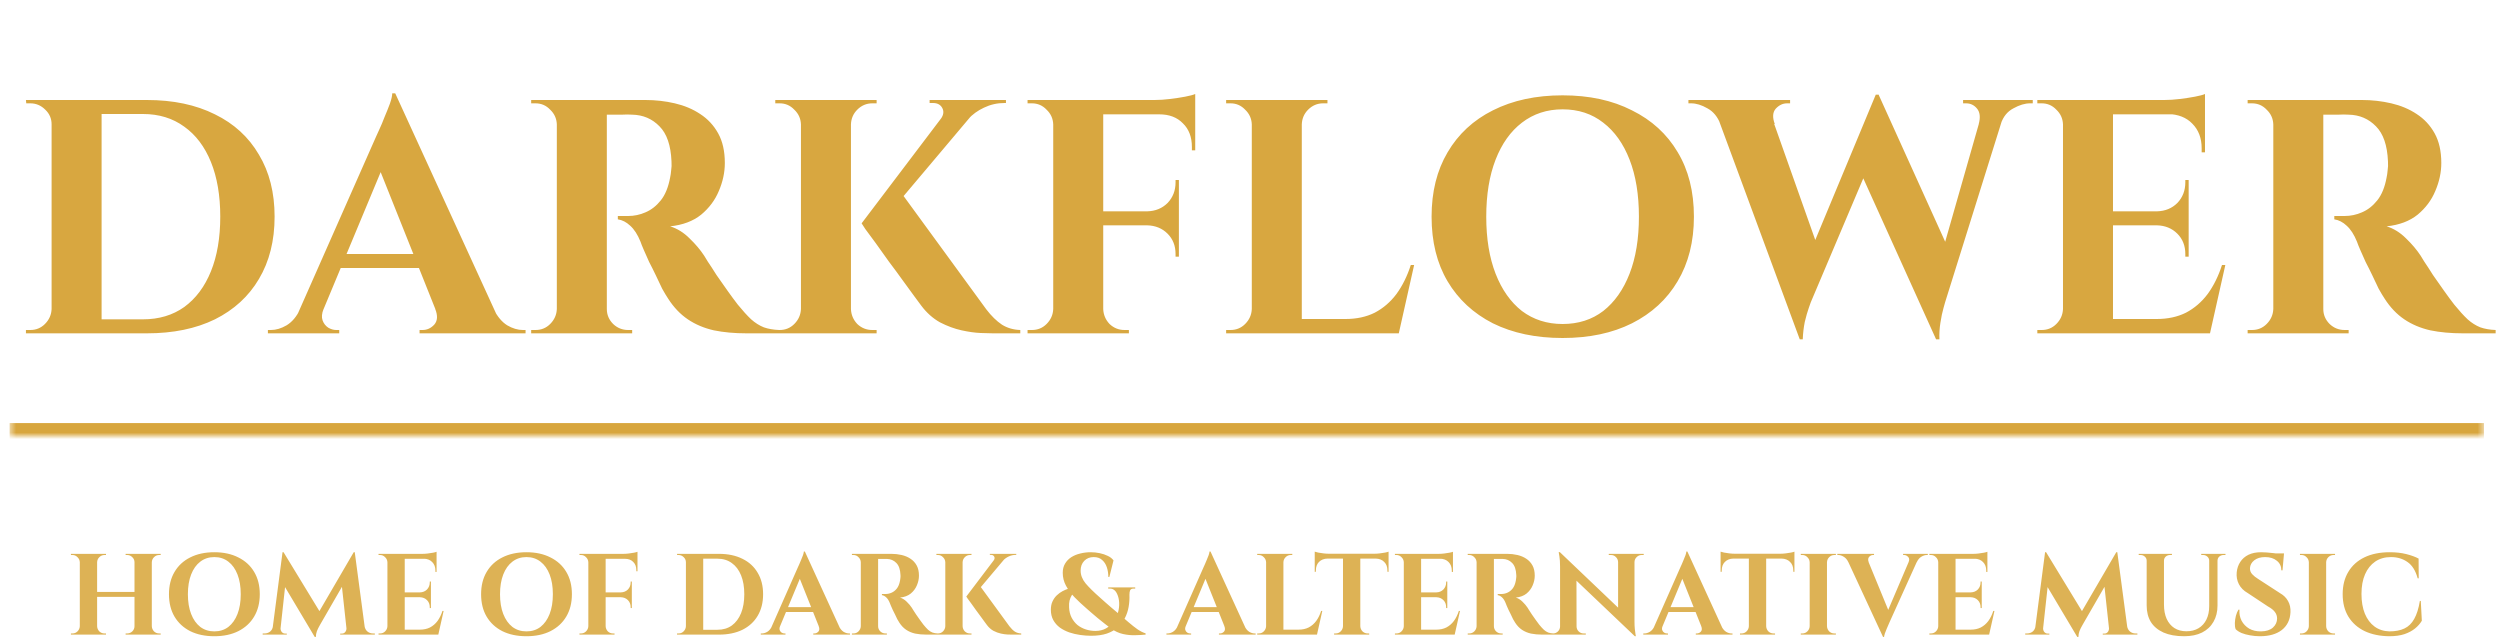 <?xml version="1.0" encoding="UTF-8"?> <svg xmlns="http://www.w3.org/2000/svg" width="390" height="100" viewBox="0 0 390 100" fill="none"><mask id="path-1-inside-1_313_379" fill="white"><path d="M1.5 0H387.5V68H1.5V0Z"></path></mask><path d="M387.5 68V66H1.5V68V70H387.5V68Z" fill="#D8A63E" mask="url(#path-1-inside-1_313_379)"></path><path d="M22.921 15.6C27.012 15.6 30.548 16.345 33.529 17.836C36.511 19.292 38.799 21.389 40.393 24.128C42.023 26.832 42.837 30.056 42.837 33.8C42.837 37.544 42.023 40.785 40.393 43.524C38.799 46.228 36.511 48.325 33.529 49.816C30.548 51.272 27.012 52 22.921 52H10.545L10.493 49.816C11.499 49.816 12.539 49.816 13.613 49.816C14.723 49.816 15.797 49.816 16.837 49.816C17.877 49.816 18.796 49.816 19.593 49.816C20.425 49.816 21.084 49.816 21.569 49.816C22.055 49.816 22.297 49.816 22.297 49.816C24.793 49.816 26.943 49.175 28.745 47.892C30.548 46.575 31.935 44.72 32.905 42.328C33.876 39.936 34.361 37.093 34.361 33.8C34.361 30.507 33.876 27.664 32.905 25.272C31.935 22.88 30.548 21.043 28.745 19.76C26.943 18.443 24.793 17.784 22.297 17.784C22.297 17.784 22.037 17.784 21.517 17.784C21.032 17.784 20.356 17.784 19.489 17.784C18.623 17.784 17.652 17.784 16.577 17.784C15.503 17.784 14.393 17.784 13.249 17.784C12.105 17.784 11.013 17.784 9.973 17.784V15.6H22.921ZM15.849 15.6V52H8.049V15.6H15.849ZM8.205 48.204V52H4.045V51.48C4.045 51.48 4.149 51.48 4.357 51.48C4.6 51.48 4.721 51.48 4.721 51.48C5.623 51.48 6.385 51.168 7.009 50.544C7.668 49.885 8.015 49.105 8.049 48.204H8.205ZM8.205 19.396H8.049C8.049 18.495 7.72 17.732 7.061 17.108C6.403 16.449 5.623 16.12 4.721 16.12C4.721 16.12 4.617 16.12 4.409 16.12C4.201 16.12 4.097 16.12 4.097 16.12L4.045 15.6H8.205V19.396ZM61.656 14.56L78.66 51.688H69.3L58.484 24.596L61.656 14.56ZM50.476 48.204C50.199 48.897 50.147 49.487 50.32 49.972C50.493 50.457 50.788 50.839 51.204 51.116C51.62 51.359 52.036 51.48 52.452 51.48H52.92V52H41.792V51.48C41.792 51.48 41.879 51.48 42.052 51.48C42.191 51.48 42.26 51.48 42.26 51.48C43.057 51.48 43.872 51.237 44.704 50.752C45.571 50.232 46.281 49.383 46.836 48.204H50.476ZM61.656 14.56L61.864 20.904L48.968 51.844H45.172L58.64 21.372C58.744 21.164 58.917 20.783 59.16 20.228C59.437 19.639 59.715 18.98 59.992 18.252C60.304 17.524 60.581 16.831 60.824 16.172C61.067 15.479 61.188 14.941 61.188 14.56H61.656ZM67.116 39.624V41.808H51.828V39.624H67.116ZM67.896 48.204H76.996C77.585 49.383 78.296 50.232 79.128 50.752C79.96 51.237 80.775 51.48 81.572 51.48C81.572 51.48 81.641 51.48 81.78 51.48C81.919 51.48 81.988 51.48 81.988 51.48V52H65.452V51.48H65.92C66.613 51.48 67.22 51.203 67.74 50.648C68.26 50.059 68.312 49.244 67.896 48.204ZM93.99 15.6H100.697C102.257 15.6 103.783 15.773 105.273 16.12C106.764 16.467 108.081 17.021 109.225 17.784C110.404 18.547 111.34 19.552 112.033 20.8C112.727 22.048 113.073 23.591 113.073 25.428C113.073 26.884 112.761 28.34 112.137 29.796C111.548 31.217 110.629 32.448 109.381 33.488C108.133 34.493 106.521 35.1 104.545 35.308C105.655 35.655 106.66 36.279 107.561 37.18C108.497 38.081 109.26 38.983 109.849 39.884C109.884 39.953 110.075 40.265 110.421 40.82C110.803 41.375 111.253 42.068 111.773 42.9C112.328 43.697 112.9 44.512 113.489 45.344C114.079 46.176 114.616 46.904 115.101 47.528C115.864 48.464 116.557 49.227 117.181 49.816C117.805 50.371 118.464 50.787 119.157 51.064C119.851 51.307 120.648 51.445 121.549 51.48V52H116.453C114.581 52 112.883 51.844 111.357 51.532C109.832 51.185 108.48 50.613 107.301 49.816C106.123 49.019 105.1 47.944 104.233 46.592C103.956 46.176 103.644 45.656 103.297 45.032C102.985 44.373 102.656 43.68 102.309 42.952C101.963 42.224 101.616 41.531 101.269 40.872C100.957 40.179 100.68 39.555 100.437 39C100.195 38.445 100.021 38.012 99.918 37.7C99.467 36.591 98.93 35.759 98.305 35.204C97.716 34.649 97.075 34.32 96.382 34.216V33.696C96.486 33.696 96.694 33.696 97.005 33.696C97.317 33.696 97.647 33.696 97.993 33.696C98.93 33.696 99.831 33.505 100.697 33.124C101.599 32.743 102.396 32.119 103.089 31.252C103.783 30.385 104.268 29.189 104.545 27.664C104.615 27.352 104.667 26.988 104.701 26.572C104.771 26.156 104.788 25.688 104.753 25.168C104.649 22.672 104.025 20.852 102.881 19.708C101.737 18.529 100.316 17.923 98.618 17.888C98.132 17.853 97.595 17.853 97.005 17.888C96.451 17.888 95.931 17.888 95.445 17.888C94.995 17.888 94.683 17.888 94.51 17.888C94.51 17.853 94.457 17.663 94.353 17.316C94.284 16.935 94.198 16.553 94.094 16.172C94.024 15.791 93.99 15.6 93.99 15.6ZM94.665 15.6V52H86.865V15.6H94.665ZM87.022 48.204V52H82.862V51.48C82.896 51.48 83 51.48 83.174 51.48C83.382 51.48 83.503 51.48 83.537 51.48C84.439 51.48 85.201 51.168 85.826 50.544C86.484 49.885 86.831 49.105 86.865 48.204H87.022ZM87.022 19.396H86.865C86.831 18.495 86.484 17.732 85.826 17.108C85.201 16.449 84.439 16.12 83.537 16.12C83.503 16.12 83.382 16.12 83.174 16.12C83 16.12 82.896 16.12 82.862 16.12V15.6H87.022V19.396ZM94.51 48.204H94.665C94.665 49.105 94.995 49.885 95.653 50.544C96.312 51.168 97.092 51.48 97.993 51.48C98.063 51.48 98.184 51.48 98.358 51.48C98.531 51.48 98.618 51.48 98.618 51.48V52H94.51V48.204ZM140.236 29.588L153.86 48.256C154.657 49.296 155.472 50.093 156.304 50.648C157.136 51.168 158.089 51.445 159.164 51.48V52H154.9C154.518 52 153.877 51.983 152.976 51.948C152.109 51.913 151.121 51.775 150.012 51.532C148.902 51.289 147.776 50.873 146.632 50.284C145.522 49.66 144.552 48.793 143.72 47.684C143.546 47.441 143.2 46.973 142.68 46.28C142.16 45.587 141.553 44.755 140.86 43.784C140.166 42.813 139.438 41.825 138.676 40.82C137.948 39.78 137.254 38.809 136.596 37.908C135.937 37.007 135.4 36.279 134.984 35.724C134.602 35.135 134.412 34.84 134.412 34.84L140.236 29.588ZM153.288 15.964L137.636 34.528L134.412 34.84L148.712 15.964H153.288ZM156.928 15.6V16.068H156.72C155.576 16.068 154.501 16.311 153.496 16.796C152.525 17.247 151.693 17.853 151 18.616L146.788 18.512C147.204 17.923 147.273 17.368 146.996 16.848C146.718 16.328 146.233 16.068 145.54 16.068H145.02V15.6H156.72H156.928ZM132.748 15.6V52H124.948V15.6H132.748ZM125.104 48.204V52H120.944V51.48C120.978 51.48 121.082 51.48 121.256 51.48C121.464 51.48 121.585 51.48 121.62 51.48C122.521 51.48 123.284 51.168 123.908 50.544C124.566 49.885 124.913 49.105 124.948 48.204H125.104ZM125.104 19.396H124.948C124.913 18.495 124.566 17.732 123.908 17.108C123.284 16.449 122.521 16.12 121.62 16.12C121.585 16.12 121.464 16.12 121.256 16.12C121.082 16.12 120.978 16.12 120.944 16.12V15.6H125.104V19.396ZM132.592 48.204H132.748C132.782 49.105 133.112 49.885 133.736 50.544C134.394 51.168 135.174 51.48 136.076 51.48C136.11 51.48 136.214 51.48 136.388 51.48C136.596 51.48 136.717 51.48 136.752 51.48V52H132.592V48.204ZM132.592 19.396V15.6H136.752V16.12C136.717 16.12 136.596 16.12 136.388 16.12C136.214 16.12 136.11 16.12 136.076 16.12C135.174 16.12 134.394 16.449 133.736 17.108C133.112 17.732 132.782 18.495 132.748 19.396H132.592ZM172.103 15.6V52H164.303V15.6H172.103ZM183.907 32.968V35.152H171.947V32.968H183.907ZM186.455 15.6V17.836H171.947V15.6H186.455ZM183.907 35.048V40.04H183.387V39.624C183.387 38.341 182.971 37.284 182.139 36.452C181.307 35.62 180.25 35.187 178.967 35.152V35.048H183.907ZM183.907 28.08V33.072H178.967V32.968C180.25 32.933 181.307 32.5 182.139 31.668C182.971 30.801 183.387 29.727 183.387 28.444V28.08H183.907ZM186.455 17.68V23.452H185.935V22.932C185.935 21.372 185.467 20.141 184.531 19.24C183.63 18.304 182.399 17.836 180.839 17.836V17.68H186.455ZM186.455 14.664V16.172L180.111 15.6C180.874 15.6 181.671 15.548 182.503 15.444C183.37 15.34 184.167 15.219 184.895 15.08C185.623 14.941 186.143 14.803 186.455 14.664ZM164.459 48.204V52H160.299V51.48C160.299 51.48 160.403 51.48 160.611 51.48C160.854 51.48 160.975 51.48 160.975 51.48C161.877 51.48 162.639 51.168 163.263 50.544C163.922 49.885 164.269 49.105 164.303 48.204H164.459ZM164.459 19.396H164.303C164.269 18.495 163.922 17.732 163.263 17.108C162.639 16.449 161.877 16.12 160.975 16.12C160.975 16.12 160.854 16.12 160.611 16.12C160.403 16.12 160.299 16.12 160.299 16.12V15.6H164.459V19.396ZM171.947 48.204H172.103C172.138 49.105 172.467 49.885 173.091 50.544C173.75 51.168 174.53 51.48 175.431 51.48C175.431 51.48 175.535 51.48 175.743 51.48C175.951 51.48 176.073 51.48 176.107 51.48V52H171.947V48.204ZM203.08 15.6V52H195.28V15.6H203.08ZM216.808 49.764L218.056 52H202.924V49.764H216.808ZM220.604 41.34L218.212 52H208.02L209.892 49.764C211.625 49.764 213.15 49.435 214.468 48.776C215.785 48.083 216.912 47.112 217.848 45.864C218.784 44.581 219.529 43.073 220.084 41.34H220.604ZM195.436 48.204V52H191.276V51.48C191.276 51.48 191.38 51.48 191.588 51.48C191.83 51.48 191.952 51.48 191.952 51.48C192.853 51.48 193.616 51.168 194.24 50.544C194.898 49.885 195.245 49.105 195.28 48.204H195.436ZM195.436 19.396H195.28C195.245 18.495 194.898 17.732 194.24 17.108C193.616 16.449 192.853 16.12 191.952 16.12C191.952 16.12 191.83 16.12 191.588 16.12C191.38 16.12 191.276 16.12 191.276 16.12V15.6H195.436V19.396ZM202.924 19.396V15.6H207.084V16.12C207.049 16.12 206.928 16.12 206.72 16.12C206.512 16.12 206.408 16.12 206.408 16.12C205.506 16.12 204.726 16.449 204.068 17.108C203.444 17.732 203.114 18.495 203.08 19.396H202.924ZM243.763 14.872C247.923 14.872 251.529 15.652 254.579 17.212C257.665 18.737 260.039 20.904 261.703 23.712C263.402 26.52 264.251 29.883 264.251 33.8C264.251 37.683 263.402 41.045 261.703 43.888C260.039 46.696 257.665 48.88 254.579 50.44C251.529 51.965 247.923 52.728 243.763 52.728C239.603 52.728 235.981 51.965 232.895 50.44C229.845 48.88 227.487 46.696 225.823 43.888C224.159 41.08 223.327 37.717 223.327 33.8C223.327 29.917 224.159 26.572 225.823 23.764C227.487 20.921 229.845 18.737 232.895 17.212C235.981 15.652 239.603 14.872 243.763 14.872ZM243.763 50.544C246.225 50.544 248.339 49.868 250.107 48.516C251.875 47.129 253.245 45.188 254.215 42.692C255.186 40.196 255.671 37.232 255.671 33.8C255.671 30.368 255.186 27.404 254.215 24.908C253.245 22.412 251.875 20.488 250.107 19.136C248.339 17.749 246.225 17.056 243.763 17.056C241.337 17.056 239.222 17.749 237.419 19.136C235.651 20.488 234.282 22.412 233.311 24.908C232.341 27.404 231.855 30.368 231.855 33.8C231.855 37.232 232.341 40.196 233.311 42.692C234.282 45.188 235.651 47.129 237.419 48.516C239.222 49.868 241.337 50.544 243.763 50.544ZM267.086 15.912H275.562L283.882 39.416L280.762 52.936L267.086 15.912ZM293.086 14.768L294.022 19.916L282.478 47.164C282.478 47.164 282.374 47.459 282.166 48.048C281.958 48.637 281.75 49.365 281.542 50.232C281.369 51.099 281.265 52 281.23 52.936H280.762L279.306 46.748L292.618 14.768H293.086ZM293.086 14.82L304.526 40.092L302.03 52.936L289.498 25.22L293.086 14.82ZM313.21 15.912L303.434 47.164C303.434 47.164 303.347 47.476 303.174 48.1C303.001 48.689 302.845 49.435 302.706 50.336C302.567 51.203 302.515 52.069 302.55 52.936H302.03L300.574 47.788L309.674 15.912H313.21ZM308.686 19.344C308.963 18.304 308.877 17.507 308.426 16.952C307.975 16.397 307.403 16.12 306.71 16.12H306.242V15.6H317.11V16.12C317.11 16.12 317.041 16.12 316.902 16.12C316.763 16.12 316.694 16.12 316.694 16.12C315.897 16.12 315.03 16.38 314.094 16.9C313.158 17.385 312.499 18.2 312.118 19.344H308.686ZM276.862 19.344H268.386C267.935 18.2 267.259 17.385 266.358 16.9C265.457 16.38 264.607 16.12 263.81 16.12C263.81 16.12 263.741 16.12 263.602 16.12C263.463 16.12 263.394 16.12 263.394 16.12V15.6H279.254V16.12H278.786C278.127 16.12 277.538 16.397 277.018 16.952C276.533 17.507 276.481 18.304 276.862 19.344ZM329.627 15.6V52H321.827V15.6H329.627ZM343.355 49.764L344.603 52H329.471V49.764H343.355ZM341.431 32.968V35.152H329.471V32.968H341.431ZM343.979 15.6V17.836H329.471V15.6H343.979ZM347.151 41.34L344.759 52H334.567L336.439 49.764C338.172 49.764 339.697 49.435 341.015 48.776C342.332 48.083 343.459 47.112 344.395 45.864C345.331 44.581 346.076 43.073 346.631 41.34H347.151ZM341.431 35.048V40.04H340.911V39.624C340.911 38.341 340.495 37.284 339.663 36.452C338.831 35.62 337.773 35.187 336.491 35.152V35.048H341.431ZM341.431 28.08V33.072H336.491V32.968C337.773 32.933 338.831 32.5 339.663 31.668C340.495 30.801 340.911 29.727 340.911 28.444V28.08H341.431ZM343.979 17.68V23.764H343.459V23.14C343.459 21.545 342.973 20.263 342.003 19.292C341.067 18.321 339.784 17.819 338.155 17.784V17.68H343.979ZM343.979 14.664V16.172L337.635 15.6C338.397 15.6 339.195 15.548 340.027 15.444C340.893 15.34 341.691 15.219 342.419 15.08C343.147 14.941 343.667 14.803 343.979 14.664ZM321.983 48.204V52H317.823V51.48C317.823 51.48 317.927 51.48 318.135 51.48C318.377 51.48 318.499 51.48 318.499 51.48C319.4 51.48 320.163 51.168 320.787 50.544C321.445 49.885 321.792 49.105 321.827 48.204H321.983ZM321.983 19.396H321.827C321.792 18.495 321.445 17.732 320.787 17.108C320.163 16.449 319.4 16.12 318.499 16.12C318.499 16.12 318.377 16.12 318.135 16.12C317.927 16.12 317.823 16.12 317.823 16.12V15.6H321.983V19.396ZM361.759 15.6H368.467C370.027 15.6 371.552 15.773 373.043 16.12C374.534 16.467 375.851 17.021 376.995 17.784C378.174 18.547 379.11 19.552 379.803 20.8C380.496 22.048 380.843 23.591 380.843 25.428C380.843 26.884 380.531 28.34 379.907 29.796C379.318 31.217 378.399 32.448 377.151 33.488C375.903 34.493 374.291 35.1 372.315 35.308C373.424 35.655 374.43 36.279 375.331 37.18C376.267 38.081 377.03 38.983 377.619 39.884C377.654 39.953 377.844 40.265 378.191 40.82C378.572 41.375 379.023 42.068 379.543 42.9C380.098 43.697 380.67 44.512 381.259 45.344C381.848 46.176 382.386 46.904 382.871 47.528C383.634 48.464 384.327 49.227 384.951 49.816C385.575 50.371 386.234 50.787 386.927 51.064C387.62 51.307 388.418 51.445 389.319 51.48V52H384.223C382.351 52 380.652 51.844 379.127 51.532C377.602 51.185 376.25 50.613 375.071 49.816C373.892 49.019 372.87 47.944 372.003 46.592C371.726 46.176 371.414 45.656 371.067 45.032C370.755 44.373 370.426 43.68 370.079 42.952C369.732 42.224 369.386 41.531 369.039 40.872C368.727 40.179 368.45 39.555 368.207 39C367.964 38.445 367.791 38.012 367.687 37.7C367.236 36.591 366.699 35.759 366.075 35.204C365.486 34.649 364.844 34.32 364.151 34.216V33.696C364.255 33.696 364.463 33.696 364.775 33.696C365.087 33.696 365.416 33.696 365.763 33.696C366.699 33.696 367.6 33.505 368.467 33.124C369.368 32.743 370.166 32.119 370.859 31.252C371.552 30.385 372.038 29.189 372.315 27.664C372.384 27.352 372.436 26.988 372.471 26.572C372.54 26.156 372.558 25.688 372.523 25.168C372.419 22.672 371.795 20.852 370.651 19.708C369.507 18.529 368.086 17.923 366.387 17.888C365.902 17.853 365.364 17.853 364.775 17.888C364.22 17.888 363.7 17.888 363.215 17.888C362.764 17.888 362.452 17.888 362.279 17.888C362.279 17.853 362.227 17.663 362.123 17.316C362.054 16.935 361.967 16.553 361.863 16.172C361.794 15.791 361.759 15.6 361.759 15.6ZM362.435 15.6V52H354.635V15.6H362.435ZM354.791 48.204V52H350.631V51.48C350.666 51.48 350.77 51.48 350.943 51.48C351.151 51.48 351.272 51.48 351.307 51.48C352.208 51.48 352.971 51.168 353.595 50.544C354.254 49.885 354.6 49.105 354.635 48.204H354.791ZM354.791 19.396H354.635C354.6 18.495 354.254 17.732 353.595 17.108C352.971 16.449 352.208 16.12 351.307 16.12C351.272 16.12 351.151 16.12 350.943 16.12C350.77 16.12 350.666 16.12 350.631 16.12V15.6H354.791V19.396ZM362.279 48.204H362.435C362.435 49.105 362.764 49.885 363.423 50.544C364.082 51.168 364.862 51.48 365.763 51.48C365.832 51.48 365.954 51.48 366.127 51.48C366.3 51.48 366.387 51.48 366.387 51.48V52H362.279V48.204Z" fill="#D8A740"></path><path d="M23.682 86.4V99H20.982V86.4H23.682ZM15.15 86.4V99H12.45V86.4H15.15ZM21.144 92.34V93.114H14.97V92.34H21.144ZM12.504 97.686V99H11.064V98.82C11.064 98.82 11.1 98.82 11.172 98.82C11.256 98.82 11.298 98.82 11.298 98.82C11.61 98.82 11.874 98.712 12.09 98.496C12.318 98.268 12.438 97.998 12.45 97.686H12.504ZM12.504 87.714H12.45C12.438 87.402 12.318 87.138 12.09 86.922C11.874 86.694 11.61 86.58 11.298 86.58C11.298 86.58 11.256 86.58 11.172 86.58C11.1 86.58 11.064 86.58 11.064 86.58V86.4H12.504V87.714ZM15.096 97.686H15.15C15.162 97.998 15.276 98.268 15.492 98.496C15.72 98.712 15.99 98.82 16.302 98.82C16.302 98.82 16.338 98.82 16.41 98.82C16.482 98.82 16.524 98.82 16.536 98.82V99H15.096V97.686ZM15.096 87.714V86.4H16.536V86.58C16.524 86.58 16.482 86.58 16.41 86.58C16.338 86.58 16.302 86.58 16.302 86.58C15.99 86.58 15.72 86.694 15.492 86.922C15.276 87.138 15.162 87.402 15.15 87.714H15.096ZM21.036 97.686V99H19.596V98.82C19.608 98.82 19.65 98.82 19.722 98.82C19.794 98.82 19.83 98.82 19.83 98.82C20.142 98.82 20.412 98.712 20.64 98.496C20.868 98.268 20.982 97.998 20.982 97.686H21.036ZM21.036 87.714H20.982C20.982 87.402 20.868 87.138 20.64 86.922C20.412 86.694 20.142 86.58 19.83 86.58C19.83 86.58 19.794 86.58 19.722 86.58C19.65 86.58 19.608 86.58 19.596 86.58V86.4H21.036V87.714ZM23.628 97.686H23.682C23.694 97.998 23.808 98.268 24.024 98.496C24.252 98.712 24.522 98.82 24.834 98.82C24.834 98.82 24.87 98.82 24.942 98.82C25.026 98.82 25.068 98.82 25.068 98.82V99H23.628V97.686ZM23.628 87.714V86.4H25.068V86.58C25.068 86.58 25.026 86.58 24.942 86.58C24.87 86.58 24.834 86.58 24.834 86.58C24.522 86.58 24.252 86.694 24.024 86.922C23.808 87.138 23.694 87.402 23.682 87.714H23.628ZM33.434 86.148C34.873 86.148 36.121 86.418 37.178 86.958C38.245 87.486 39.068 88.236 39.644 89.208C40.231 90.18 40.526 91.344 40.526 92.7C40.526 94.044 40.231 95.208 39.644 96.192C39.068 97.164 38.245 97.92 37.178 98.46C36.121 98.988 34.873 99.252 33.434 99.252C31.994 99.252 30.739 98.988 29.672 98.46C28.616 97.92 27.799 97.164 27.224 96.192C26.648 95.22 26.36 94.056 26.36 92.7C26.36 91.356 26.648 90.198 27.224 89.226C27.799 88.242 28.616 87.486 29.672 86.958C30.739 86.418 31.994 86.148 33.434 86.148ZM33.434 98.496C34.285 98.496 35.017 98.262 35.63 97.794C36.242 97.314 36.715 96.642 37.051 95.778C37.388 94.914 37.556 93.888 37.556 92.7C37.556 91.512 37.388 90.486 37.051 89.622C36.715 88.758 36.242 88.092 35.63 87.624C35.017 87.144 34.285 86.904 33.434 86.904C32.593 86.904 31.861 87.144 31.238 87.624C30.625 88.092 30.151 88.758 29.816 89.622C29.48 90.486 29.311 91.512 29.311 92.7C29.311 93.888 29.48 94.914 29.816 95.778C30.151 96.642 30.625 97.314 31.238 97.794C31.861 98.262 32.593 98.496 33.434 98.496ZM55.18 86.148L55.324 88.11L49.978 97.38C49.978 97.38 49.918 97.488 49.798 97.704C49.678 97.908 49.558 98.16 49.438 98.46C49.33 98.76 49.276 99.06 49.276 99.36H49.096L48.394 97.794L55.18 86.148ZM42.976 97.686V99H40.978V98.82C40.99 98.82 41.044 98.82 41.14 98.82C41.224 98.82 41.266 98.82 41.266 98.82C41.59 98.82 41.878 98.724 42.13 98.532C42.382 98.328 42.532 98.046 42.58 97.686H42.976ZM43.768 97.974C43.768 97.986 43.768 97.998 43.768 98.01C43.768 98.022 43.768 98.04 43.768 98.064C43.768 98.256 43.834 98.436 43.966 98.604C44.11 98.76 44.278 98.838 44.47 98.838H44.74V99H43.642V97.974H43.768ZM44.074 86.148H44.236L44.866 87.948L43.66 99H42.4L44.074 86.148ZM44.236 86.148L50.122 95.814L49.096 99.36L43.768 90.414L44.236 86.148ZM55.342 86.148L57.052 99H54.154L53.254 90.72L55.18 86.148H55.342ZM56.494 97.686H56.872C56.932 98.046 57.088 98.328 57.34 98.532C57.592 98.724 57.874 98.82 58.186 98.82C58.186 98.82 58.234 98.82 58.33 98.82C58.426 98.82 58.474 98.82 58.474 98.82V99H56.494V97.686ZM54.046 97.974H54.172V99H53.074V98.838H53.344C53.548 98.838 53.716 98.76 53.848 98.604C53.98 98.436 54.046 98.256 54.046 98.064C54.046 98.04 54.046 98.022 54.046 98.01C54.046 97.998 54.046 97.986 54.046 97.974ZM63.138 86.4V99H60.438V86.4H63.138ZM67.89 98.226L68.322 99H63.084V98.226H67.89ZM67.224 92.412V93.168H63.084V92.412H67.224ZM68.106 86.4V87.174H63.084V86.4H68.106ZM69.204 95.31L68.376 99H64.848L65.496 98.226C66.096 98.226 66.624 98.112 67.08 97.884C67.536 97.644 67.926 97.308 68.25 96.876C68.574 96.432 68.832 95.91 69.024 95.31H69.204ZM67.224 93.132V94.86H67.044V94.716C67.044 94.272 66.9 93.906 66.612 93.618C66.324 93.33 65.958 93.18 65.514 93.168V93.132H67.224ZM67.224 90.72V92.448H65.514V92.412C65.958 92.4 66.324 92.25 66.612 91.962C66.9 91.662 67.044 91.29 67.044 90.846V90.72H67.224ZM68.106 87.12V89.226H67.926V89.01C67.926 88.458 67.758 88.014 67.422 87.678C67.098 87.342 66.654 87.168 66.09 87.156V87.12H68.106ZM68.106 86.076V86.598L65.91 86.4C66.174 86.4 66.45 86.382 66.738 86.346C67.038 86.31 67.314 86.268 67.566 86.22C67.818 86.172 67.998 86.124 68.106 86.076ZM60.492 97.686V99H59.052V98.82C59.052 98.82 59.088 98.82 59.16 98.82C59.244 98.82 59.286 98.82 59.286 98.82C59.598 98.82 59.862 98.712 60.078 98.496C60.306 98.268 60.426 97.998 60.438 97.686H60.492ZM60.492 87.714H60.438C60.426 87.402 60.306 87.138 60.078 86.922C59.862 86.694 59.598 86.58 59.286 86.58C59.286 86.58 59.244 86.58 59.16 86.58C59.088 86.58 59.052 86.58 59.052 86.58V86.4H60.492V87.714ZM82.125 86.148C83.565 86.148 84.813 86.418 85.869 86.958C86.937 87.486 87.759 88.236 88.335 89.208C88.923 90.18 89.217 91.344 89.217 92.7C89.217 94.044 88.923 95.208 88.335 96.192C87.759 97.164 86.937 97.92 85.869 98.46C84.813 98.988 83.565 99.252 82.125 99.252C80.685 99.252 79.431 98.988 78.363 98.46C77.307 97.92 76.491 97.164 75.915 96.192C75.339 95.22 75.051 94.056 75.051 92.7C75.051 91.356 75.339 90.198 75.915 89.226C76.491 88.242 77.307 87.486 78.363 86.958C79.431 86.418 80.685 86.148 82.125 86.148ZM82.125 98.496C82.977 98.496 83.709 98.262 84.321 97.794C84.933 97.314 85.407 96.642 85.743 95.778C86.079 94.914 86.247 93.888 86.247 92.7C86.247 91.512 86.079 90.486 85.743 89.622C85.407 88.758 84.933 88.092 84.321 87.624C83.709 87.144 82.977 86.904 82.125 86.904C81.285 86.904 80.553 87.144 79.929 87.624C79.317 88.092 78.843 88.758 78.507 89.622C78.171 90.486 78.003 91.512 78.003 92.7C78.003 93.888 78.171 94.914 78.507 95.778C78.843 96.642 79.317 97.314 79.929 97.794C80.553 98.262 81.285 98.496 82.125 98.496ZM94.48 86.4V99H91.78V86.4H94.48ZM98.566 92.412V93.168H94.426V92.412H98.566ZM99.448 86.4V87.174H94.426V86.4H99.448ZM98.566 93.132V94.86H98.386V94.716C98.386 94.272 98.242 93.906 97.954 93.618C97.666 93.33 97.3 93.18 96.856 93.168V93.132H98.566ZM98.566 90.72V92.448H96.856V92.412C97.3 92.4 97.666 92.25 97.954 91.962C98.242 91.662 98.386 91.29 98.386 90.846V90.72H98.566ZM99.448 87.12V89.118H99.268V88.938C99.268 88.398 99.106 87.972 98.782 87.66C98.47 87.336 98.044 87.174 97.504 87.174V87.12H99.448ZM99.448 86.076V86.598L97.252 86.4C97.516 86.4 97.792 86.382 98.08 86.346C98.38 86.31 98.656 86.268 98.908 86.22C99.16 86.172 99.34 86.124 99.448 86.076ZM91.834 97.686V99H90.394V98.82C90.394 98.82 90.43 98.82 90.502 98.82C90.586 98.82 90.628 98.82 90.628 98.82C90.94 98.82 91.204 98.712 91.42 98.496C91.648 98.268 91.768 97.998 91.78 97.686H91.834ZM91.834 87.714H91.78C91.768 87.402 91.648 87.138 91.42 86.922C91.204 86.694 90.94 86.58 90.628 86.58C90.628 86.58 90.586 86.58 90.502 86.58C90.43 86.58 90.394 86.58 90.394 86.58V86.4H91.834V87.714ZM94.426 97.686H94.48C94.492 97.998 94.606 98.268 94.822 98.496C95.05 98.712 95.32 98.82 95.632 98.82C95.632 98.82 95.668 98.82 95.74 98.82C95.812 98.82 95.854 98.82 95.866 98.82V99H94.426V97.686ZM112.15 86.4C113.566 86.4 114.79 86.658 115.822 87.174C116.854 87.678 117.646 88.404 118.198 89.352C118.762 90.288 119.044 91.404 119.044 92.7C119.044 93.996 118.762 95.118 118.198 96.066C117.646 97.002 116.854 97.728 115.822 98.244C114.79 98.748 113.566 99 112.15 99H107.866L107.848 98.244C108.196 98.244 108.556 98.244 108.928 98.244C109.312 98.244 109.684 98.244 110.044 98.244C110.404 98.244 110.722 98.244 110.998 98.244C111.286 98.244 111.514 98.244 111.682 98.244C111.85 98.244 111.934 98.244 111.934 98.244C112.798 98.244 113.542 98.022 114.166 97.578C114.79 97.122 115.27 96.48 115.606 95.652C115.942 94.824 116.11 93.84 116.11 92.7C116.11 91.56 115.942 90.576 115.606 89.748C115.27 88.92 114.79 88.284 114.166 87.84C113.542 87.384 112.798 87.156 111.934 87.156C111.934 87.156 111.844 87.156 111.664 87.156C111.496 87.156 111.262 87.156 110.962 87.156C110.662 87.156 110.326 87.156 109.954 87.156C109.582 87.156 109.198 87.156 108.802 87.156C108.406 87.156 108.028 87.156 107.668 87.156V86.4H112.15ZM109.702 86.4V99H107.002V86.4H109.702ZM107.056 97.686V99H105.616V98.82C105.616 98.82 105.652 98.82 105.724 98.82C105.808 98.82 105.85 98.82 105.85 98.82C106.162 98.82 106.426 98.712 106.642 98.496C106.87 98.268 106.99 97.998 107.002 97.686H107.056ZM107.056 87.714H107.002C107.002 87.402 106.888 87.138 106.66 86.922C106.432 86.694 106.162 86.58 105.85 86.58C105.85 86.58 105.814 86.58 105.742 86.58C105.67 86.58 105.634 86.58 105.634 86.58L105.616 86.4H107.056V87.714ZM125.559 86.04L131.445 98.892H128.205L124.461 89.514L125.559 86.04ZM121.689 97.686C121.593 97.926 121.575 98.13 121.635 98.298C121.695 98.466 121.797 98.598 121.941 98.694C122.085 98.778 122.229 98.82 122.373 98.82H122.535V99H118.683V98.82C118.683 98.82 118.713 98.82 118.773 98.82C118.821 98.82 118.845 98.82 118.845 98.82C119.121 98.82 119.403 98.736 119.691 98.568C119.991 98.388 120.237 98.094 120.429 97.686H121.689ZM125.559 86.04L125.631 88.236L121.167 98.946H119.853L124.515 88.398C124.551 88.326 124.611 88.194 124.695 88.002C124.791 87.798 124.887 87.57 124.983 87.318C125.091 87.066 125.187 86.826 125.271 86.598C125.355 86.358 125.397 86.172 125.397 86.04H125.559ZM127.449 94.716V95.472H122.157V94.716H127.449ZM127.719 97.686H130.869C131.073 98.094 131.319 98.388 131.607 98.568C131.895 98.736 132.177 98.82 132.453 98.82C132.453 98.82 132.477 98.82 132.525 98.82C132.573 98.82 132.597 98.82 132.597 98.82V99H126.873V98.82H127.035C127.275 98.82 127.485 98.724 127.665 98.532C127.845 98.328 127.863 98.046 127.719 97.686ZM136.751 86.4H139.073C139.613 86.4 140.141 86.46 140.657 86.58C141.173 86.7 141.629 86.892 142.025 87.156C142.433 87.42 142.757 87.768 142.997 88.2C143.237 88.632 143.357 89.166 143.357 89.802C143.357 90.306 143.249 90.81 143.033 91.314C142.829 91.806 142.511 92.232 142.079 92.592C141.647 92.94 141.089 93.15 140.405 93.222C140.789 93.342 141.137 93.558 141.449 93.87C141.773 94.182 142.037 94.494 142.241 94.806C142.253 94.83 142.319 94.938 142.439 95.13C142.571 95.322 142.727 95.562 142.907 95.85C143.099 96.126 143.297 96.408 143.501 96.696C143.705 96.984 143.891 97.236 144.059 97.452C144.323 97.776 144.563 98.04 144.779 98.244C144.995 98.436 145.223 98.58 145.463 98.676C145.703 98.76 145.979 98.808 146.291 98.82V99H144.527C143.879 99 143.291 98.946 142.763 98.838C142.235 98.718 141.767 98.52 141.359 98.244C140.951 97.968 140.597 97.596 140.297 97.128C140.201 96.984 140.093 96.804 139.973 96.588C139.865 96.36 139.751 96.12 139.631 95.868C139.511 95.616 139.391 95.376 139.271 95.148C139.163 94.908 139.067 94.692 138.983 94.5C138.899 94.308 138.839 94.158 138.803 94.05C138.647 93.666 138.461 93.378 138.245 93.186C138.041 92.994 137.819 92.88 137.579 92.844V92.664C137.615 92.664 137.687 92.664 137.795 92.664C137.903 92.664 138.017 92.664 138.137 92.664C138.461 92.664 138.773 92.598 139.073 92.466C139.385 92.334 139.661 92.118 139.901 91.818C140.141 91.518 140.309 91.104 140.405 90.576C140.429 90.468 140.447 90.342 140.459 90.198C140.483 90.054 140.489 89.892 140.477 89.712C140.441 88.848 140.225 88.218 139.829 87.822C139.433 87.414 138.941 87.204 138.353 87.192C138.185 87.18 137.999 87.18 137.795 87.192C137.603 87.192 137.423 87.192 137.255 87.192C137.099 87.192 136.991 87.192 136.931 87.192C136.931 87.18 136.913 87.114 136.877 86.994C136.853 86.862 136.823 86.73 136.787 86.598C136.763 86.466 136.751 86.4 136.751 86.4ZM136.985 86.4V99H134.285V86.4H136.985ZM134.339 97.686V99H132.899V98.82C132.911 98.82 132.947 98.82 133.007 98.82C133.079 98.82 133.121 98.82 133.133 98.82C133.445 98.82 133.709 98.712 133.925 98.496C134.153 98.268 134.273 97.998 134.285 97.686H134.339ZM134.339 87.714H134.285C134.273 87.402 134.153 87.138 133.925 86.922C133.709 86.694 133.445 86.58 133.133 86.58C133.121 86.58 133.079 86.58 133.007 86.58C132.947 86.58 132.911 86.58 132.899 86.58V86.4H134.339V87.714ZM136.931 97.686H136.985C136.985 97.998 137.099 98.268 137.327 98.496C137.555 98.712 137.825 98.82 138.137 98.82C138.161 98.82 138.203 98.82 138.263 98.82C138.323 98.82 138.353 98.82 138.353 98.82V99H136.931V97.686ZM152.759 91.242L157.475 97.704C157.751 98.064 158.033 98.34 158.321 98.532C158.609 98.712 158.939 98.808 159.311 98.82V99H157.835C157.703 99 157.481 98.994 157.169 98.982C156.869 98.97 156.527 98.922 156.143 98.838C155.759 98.754 155.369 98.61 154.973 98.406C154.589 98.19 154.253 97.89 153.965 97.506C153.905 97.422 153.785 97.26 153.605 97.02C153.425 96.78 153.215 96.492 152.975 96.156C152.735 95.82 152.483 95.478 152.219 95.13C151.967 94.77 151.727 94.434 151.499 94.122C151.271 93.81 151.085 93.558 150.941 93.366C150.809 93.162 150.743 93.06 150.743 93.06L152.759 91.242ZM157.277 86.526L151.859 92.952L150.743 93.06L155.693 86.526H157.277ZM158.537 86.4V86.562H158.465C158.069 86.562 157.697 86.646 157.349 86.814C157.013 86.97 156.725 87.18 156.485 87.444L155.027 87.408C155.171 87.204 155.195 87.012 155.099 86.832C155.003 86.652 154.835 86.562 154.595 86.562H154.415V86.4H158.465H158.537ZM150.167 86.4V99H147.467V86.4H150.167ZM147.521 97.686V99H146.081V98.82C146.093 98.82 146.129 98.82 146.189 98.82C146.261 98.82 146.303 98.82 146.315 98.82C146.627 98.82 146.891 98.712 147.107 98.496C147.335 98.268 147.455 97.998 147.467 97.686H147.521ZM147.521 87.714H147.467C147.455 87.402 147.335 87.138 147.107 86.922C146.891 86.694 146.627 86.58 146.315 86.58C146.303 86.58 146.261 86.58 146.189 86.58C146.129 86.58 146.093 86.58 146.081 86.58V86.4H147.521V87.714ZM150.113 97.686H150.167C150.179 97.998 150.293 98.268 150.509 98.496C150.737 98.712 151.007 98.82 151.319 98.82C151.331 98.82 151.367 98.82 151.427 98.82C151.499 98.82 151.541 98.82 151.553 98.82V99H150.113V97.686ZM150.113 87.714V86.4H151.553V86.58C151.541 86.58 151.499 86.58 151.427 86.58C151.367 86.58 151.331 86.58 151.319 86.58C151.007 86.58 150.737 86.694 150.509 86.922C150.293 87.138 150.179 87.402 150.167 87.714H150.113ZM170.144 86.148C170.624 86.148 171.092 86.196 171.548 86.292C172.016 86.388 172.442 86.532 172.826 86.724C173.21 86.904 173.504 87.138 173.708 87.426L173.06 90H172.898C172.898 89.46 172.82 88.956 172.664 88.488C172.508 88.02 172.262 87.642 171.926 87.354C171.602 87.054 171.164 86.904 170.612 86.904C170.012 86.904 169.52 87.102 169.136 87.498C168.764 87.894 168.578 88.398 168.578 89.01C168.578 89.706 168.836 90.372 169.352 91.008C169.88 91.632 170.636 92.376 171.62 93.24C171.872 93.456 172.154 93.708 172.466 93.996C172.79 94.284 173.108 94.56 173.42 94.824C173.744 95.088 174.014 95.316 174.23 95.508C174.878 96.06 175.466 96.564 175.994 97.02C176.522 97.476 177.008 97.86 177.452 98.172C177.896 98.472 178.316 98.682 178.712 98.802V99C178.244 99.048 177.704 99.078 177.092 99.09C176.48 99.114 175.85 99.054 175.202 98.91C174.554 98.766 173.924 98.478 173.312 98.046C173 97.818 172.664 97.56 172.304 97.272C171.944 96.984 171.584 96.696 171.224 96.408C170.876 96.108 170.552 95.832 170.252 95.58C169.964 95.328 169.73 95.124 169.55 94.968C168.854 94.368 168.218 93.774 167.642 93.186C167.078 92.598 166.628 91.992 166.292 91.368C165.956 90.744 165.788 90.072 165.788 89.352C165.788 88.8 165.908 88.326 166.148 87.93C166.388 87.522 166.712 87.186 167.12 86.922C167.54 86.658 168.008 86.466 168.524 86.346C169.052 86.214 169.592 86.148 170.144 86.148ZM176.192 92.772C176.216 93.42 176.174 94.056 176.066 94.68C175.958 95.292 175.766 95.868 175.49 96.408C175.226 96.948 174.86 97.428 174.392 97.848C173.936 98.268 173.36 98.598 172.664 98.838C171.98 99.066 171.158 99.18 170.198 99.18C169.658 99.18 169.094 99.138 168.506 99.054C167.918 98.97 167.354 98.838 166.814 98.658C166.274 98.466 165.782 98.214 165.338 97.902C164.906 97.578 164.564 97.188 164.312 96.732C164.06 96.276 163.934 95.736 163.934 95.112C163.934 94.62 164.018 94.194 164.186 93.834C164.354 93.462 164.576 93.144 164.852 92.88C165.14 92.604 165.446 92.382 165.77 92.214C166.094 92.046 166.412 91.914 166.724 91.818C167.048 91.722 167.33 91.668 167.57 91.656L167.912 91.998C167.816 92.094 167.702 92.214 167.57 92.358C167.438 92.502 167.306 92.682 167.174 92.898C167.042 93.114 166.934 93.378 166.85 93.69C166.778 93.99 166.754 94.344 166.778 94.752C166.802 95.352 166.934 95.886 167.174 96.354C167.414 96.81 167.72 97.194 168.092 97.506C168.476 97.806 168.908 98.034 169.388 98.19C169.868 98.346 170.366 98.424 170.882 98.424C171.518 98.424 172.07 98.292 172.538 98.028C173.018 97.752 173.414 97.398 173.726 96.966C174.038 96.534 174.266 96.06 174.41 95.544C174.554 95.028 174.614 94.518 174.59 94.014C174.566 93.51 174.458 93.054 174.266 92.646C174.134 92.358 173.972 92.148 173.78 92.016C173.6 91.884 173.39 91.818 173.15 91.818H172.88V91.638H177.092V91.818H176.84C176.564 91.818 176.384 91.908 176.3 92.088C176.228 92.256 176.192 92.484 176.192 92.772ZM188.84 86.04L194.726 98.892H191.486L187.742 89.514L188.84 86.04ZM184.97 97.686C184.874 97.926 184.856 98.13 184.916 98.298C184.976 98.466 185.078 98.598 185.222 98.694C185.366 98.778 185.51 98.82 185.654 98.82H185.816V99H181.964V98.82C181.964 98.82 181.994 98.82 182.054 98.82C182.102 98.82 182.126 98.82 182.126 98.82C182.402 98.82 182.684 98.736 182.972 98.568C183.272 98.388 183.518 98.094 183.71 97.686H184.97ZM188.84 86.04L188.912 88.236L184.448 98.946H183.134L187.796 88.398C187.832 88.326 187.892 88.194 187.976 88.002C188.072 87.798 188.168 87.57 188.264 87.318C188.372 87.066 188.468 86.826 188.552 86.598C188.636 86.358 188.678 86.172 188.678 86.04H188.84ZM190.73 94.716V95.472H185.438V94.716H190.73ZM191 97.686H194.15C194.354 98.094 194.6 98.388 194.888 98.568C195.176 98.736 195.458 98.82 195.734 98.82C195.734 98.82 195.758 98.82 195.806 98.82C195.854 98.82 195.878 98.82 195.878 98.82V99H190.154V98.82H190.316C190.556 98.82 190.766 98.724 190.946 98.532C191.126 98.328 191.144 98.046 191 97.686ZM200.212 86.4V99H197.512V86.4H200.212ZM204.964 98.226L205.396 99H200.158V98.226H204.964ZM206.278 95.31L205.45 99H201.922L202.57 98.226C203.17 98.226 203.698 98.112 204.154 97.884C204.61 97.644 205 97.308 205.324 96.876C205.648 96.432 205.906 95.91 206.098 95.31H206.278ZM197.566 97.686V99H196.126V98.82C196.126 98.82 196.162 98.82 196.234 98.82C196.318 98.82 196.36 98.82 196.36 98.82C196.672 98.82 196.936 98.712 197.152 98.496C197.38 98.268 197.5 97.998 197.512 97.686H197.566ZM197.566 87.714H197.512C197.5 87.402 197.38 87.138 197.152 86.922C196.936 86.694 196.672 86.58 196.36 86.58C196.36 86.58 196.318 86.58 196.234 86.58C196.162 86.58 196.126 86.58 196.126 86.58V86.4H197.566V87.714ZM200.158 87.714V86.4H201.598V86.58C201.586 86.58 201.544 86.58 201.472 86.58C201.4 86.58 201.364 86.58 201.364 86.58C201.052 86.58 200.782 86.694 200.554 86.922C200.338 87.138 200.224 87.402 200.212 87.714H200.158ZM212.207 86.454V99H209.507V86.454H212.207ZM216.617 86.382V87.138H205.097V86.382H216.617ZM216.617 87.084V89.208L216.437 89.19V88.992C216.437 88.428 216.269 87.984 215.933 87.66C215.609 87.324 215.165 87.15 214.601 87.138V87.084H216.617ZM216.617 86.058V86.58L214.421 86.382C214.685 86.382 214.961 86.364 215.249 86.328C215.549 86.292 215.825 86.25 216.077 86.202C216.329 86.154 216.509 86.106 216.617 86.058ZM209.561 97.686V99H208.121V98.82C208.121 98.82 208.157 98.82 208.229 98.82C208.313 98.82 208.355 98.82 208.355 98.82C208.667 98.82 208.931 98.712 209.147 98.496C209.375 98.268 209.495 97.998 209.507 97.686H209.561ZM212.153 97.686H212.207C212.219 97.998 212.333 98.268 212.549 98.496C212.777 98.712 213.047 98.82 213.359 98.82C213.359 98.82 213.395 98.82 213.467 98.82C213.551 98.82 213.593 98.82 213.593 98.82V99H212.153V97.686ZM207.095 87.084V87.138C206.543 87.15 206.099 87.324 205.763 87.66C205.439 87.984 205.277 88.428 205.277 88.992V89.19L205.097 89.208V87.084H207.095ZM205.097 86.058C205.217 86.106 205.397 86.154 205.637 86.202C205.889 86.25 206.165 86.292 206.465 86.328C206.765 86.364 207.041 86.382 207.293 86.382L205.097 86.58V86.058ZM221.693 86.4V99H218.993V86.4H221.693ZM226.445 98.226L226.877 99H221.639V98.226H226.445ZM225.779 92.412V93.168H221.639V92.412H225.779ZM226.661 86.4V87.174H221.639V86.4H226.661ZM227.759 95.31L226.931 99H223.403L224.051 98.226C224.651 98.226 225.179 98.112 225.635 97.884C226.091 97.644 226.481 97.308 226.805 96.876C227.129 96.432 227.387 95.91 227.579 95.31H227.759ZM225.779 93.132V94.86H225.599V94.716C225.599 94.272 225.455 93.906 225.167 93.618C224.879 93.33 224.513 93.18 224.069 93.168V93.132H225.779ZM225.779 90.72V92.448H224.069V92.412C224.513 92.4 224.879 92.25 225.167 91.962C225.455 91.662 225.599 91.29 225.599 90.846V90.72H225.779ZM226.661 87.12V89.226H226.481V89.01C226.481 88.458 226.313 88.014 225.977 87.678C225.653 87.342 225.209 87.168 224.645 87.156V87.12H226.661ZM226.661 86.076V86.598L224.465 86.4C224.729 86.4 225.005 86.382 225.293 86.346C225.593 86.31 225.869 86.268 226.121 86.22C226.373 86.172 226.553 86.124 226.661 86.076ZM219.047 97.686V99H217.607V98.82C217.607 98.82 217.643 98.82 217.715 98.82C217.799 98.82 217.841 98.82 217.841 98.82C218.153 98.82 218.417 98.712 218.633 98.496C218.861 98.268 218.981 97.998 218.993 97.686H219.047ZM219.047 87.714H218.993C218.981 87.402 218.861 87.138 218.633 86.922C218.417 86.694 218.153 86.58 217.841 86.58C217.841 86.58 217.799 86.58 217.715 86.58C217.643 86.58 217.607 86.58 217.607 86.58V86.4H219.047V87.714ZM232.815 86.4H235.137C235.677 86.4 236.205 86.46 236.721 86.58C237.237 86.7 237.693 86.892 238.089 87.156C238.497 87.42 238.821 87.768 239.061 88.2C239.301 88.632 239.421 89.166 239.421 89.802C239.421 90.306 239.313 90.81 239.097 91.314C238.893 91.806 238.575 92.232 238.143 92.592C237.711 92.94 237.153 93.15 236.469 93.222C236.853 93.342 237.201 93.558 237.513 93.87C237.837 94.182 238.101 94.494 238.305 94.806C238.317 94.83 238.383 94.938 238.503 95.13C238.635 95.322 238.791 95.562 238.971 95.85C239.163 96.126 239.361 96.408 239.565 96.696C239.769 96.984 239.955 97.236 240.123 97.452C240.387 97.776 240.627 98.04 240.843 98.244C241.059 98.436 241.287 98.58 241.527 98.676C241.767 98.76 242.043 98.808 242.355 98.82V99H240.591C239.943 99 239.355 98.946 238.827 98.838C238.299 98.718 237.831 98.52 237.423 98.244C237.015 97.968 236.661 97.596 236.361 97.128C236.265 96.984 236.157 96.804 236.037 96.588C235.929 96.36 235.815 96.12 235.695 95.868C235.575 95.616 235.455 95.376 235.335 95.148C235.227 94.908 235.131 94.692 235.047 94.5C234.963 94.308 234.903 94.158 234.867 94.05C234.711 93.666 234.525 93.378 234.309 93.186C234.105 92.994 233.883 92.88 233.643 92.844V92.664C233.679 92.664 233.751 92.664 233.859 92.664C233.967 92.664 234.081 92.664 234.201 92.664C234.525 92.664 234.837 92.598 235.137 92.466C235.449 92.334 235.725 92.118 235.965 91.818C236.205 91.518 236.373 91.104 236.469 90.576C236.493 90.468 236.511 90.342 236.523 90.198C236.547 90.054 236.553 89.892 236.541 89.712C236.505 88.848 236.289 88.218 235.893 87.822C235.497 87.414 235.005 87.204 234.417 87.192C234.249 87.18 234.063 87.18 233.859 87.192C233.667 87.192 233.487 87.192 233.319 87.192C233.163 87.192 233.055 87.192 232.995 87.192C232.995 87.18 232.977 87.114 232.941 86.994C232.917 86.862 232.887 86.73 232.851 86.598C232.827 86.466 232.815 86.4 232.815 86.4ZM233.049 86.4V99H230.349V86.4H233.049ZM230.403 97.686V99H228.963V98.82C228.975 98.82 229.011 98.82 229.071 98.82C229.143 98.82 229.185 98.82 229.197 98.82C229.509 98.82 229.773 98.712 229.989 98.496C230.217 98.268 230.337 97.998 230.349 97.686H230.403ZM230.403 87.714H230.349C230.337 87.402 230.217 87.138 229.989 86.922C229.773 86.694 229.509 86.58 229.197 86.58C229.185 86.58 229.143 86.58 229.071 86.58C229.011 86.58 228.975 86.58 228.963 86.58V86.4H230.403V87.714ZM232.995 97.686H233.049C233.049 97.998 233.163 98.268 233.391 98.496C233.619 98.712 233.889 98.82 234.201 98.82C234.225 98.82 234.267 98.82 234.327 98.82C234.387 98.82 234.417 98.82 234.417 98.82V99H232.995V97.686ZM243.334 86.13L254.818 97.074L255.034 99.252L243.55 88.326L243.334 86.13ZM243.424 97.722V99H241.93V98.82C241.93 98.82 241.984 98.82 242.092 98.82C242.2 98.82 242.26 98.82 242.272 98.82C242.572 98.82 242.83 98.712 243.046 98.496C243.262 98.28 243.37 98.022 243.37 97.722H243.424ZM245.944 97.722C245.944 98.022 246.052 98.28 246.268 98.496C246.484 98.712 246.742 98.82 247.042 98.82C247.054 98.82 247.114 98.82 247.222 98.82C247.33 98.82 247.384 98.82 247.384 98.82V99H245.89V97.722H245.944ZM243.334 86.13L245.926 88.884L245.944 99H243.37V88.38C243.37 87.708 243.334 87.168 243.262 86.76C243.19 86.34 243.154 86.13 243.154 86.13H243.334ZM254.98 86.4V96.948C254.98 97.392 254.998 97.794 255.034 98.154C255.07 98.502 255.106 98.772 255.142 98.964C255.178 99.156 255.196 99.252 255.196 99.252H255.034L252.424 96.336V86.4H254.98ZM256.42 86.4V86.58C256.42 86.58 256.366 86.58 256.258 86.58C256.15 86.58 256.096 86.58 256.096 86.58C255.796 86.58 255.538 86.688 255.322 86.904C255.106 87.108 254.992 87.366 254.98 87.678H254.926V86.4H256.42ZM250.966 86.4H252.46V87.678H252.424C252.412 87.366 252.298 87.108 252.082 86.904C251.878 86.688 251.62 86.58 251.308 86.58C251.308 86.58 251.254 86.58 251.146 86.58C251.038 86.58 250.978 86.58 250.966 86.58V86.4ZM263.23 86.04L269.116 98.892H265.876L262.132 89.514L263.23 86.04ZM259.36 97.686C259.264 97.926 259.246 98.13 259.306 98.298C259.366 98.466 259.468 98.598 259.612 98.694C259.756 98.778 259.9 98.82 260.044 98.82H260.206V99H256.354V98.82C256.354 98.82 256.384 98.82 256.444 98.82C256.492 98.82 256.516 98.82 256.516 98.82C256.792 98.82 257.074 98.736 257.362 98.568C257.662 98.388 257.908 98.094 258.1 97.686H259.36ZM263.23 86.04L263.302 88.236L258.838 98.946H257.524L262.186 88.398C262.222 88.326 262.282 88.194 262.366 88.002C262.462 87.798 262.558 87.57 262.654 87.318C262.762 87.066 262.858 86.826 262.942 86.598C263.026 86.358 263.068 86.172 263.068 86.04H263.23ZM265.12 94.716V95.472H259.828V94.716H265.12ZM265.39 97.686H268.54C268.744 98.094 268.99 98.388 269.278 98.568C269.566 98.736 269.848 98.82 270.124 98.82C270.124 98.82 270.148 98.82 270.196 98.82C270.244 98.82 270.268 98.82 270.268 98.82V99H264.544V98.82H264.706C264.946 98.82 265.156 98.724 265.336 98.532C265.516 98.328 265.534 98.046 265.39 97.686ZM275.523 86.454V99H272.823V86.454H275.523ZM279.933 86.382V87.138H268.413V86.382H279.933ZM279.933 87.084V89.208L279.753 89.19V88.992C279.753 88.428 279.585 87.984 279.249 87.66C278.925 87.324 278.481 87.15 277.917 87.138V87.084H279.933ZM279.933 86.058V86.58L277.737 86.382C278.001 86.382 278.277 86.364 278.565 86.328C278.865 86.292 279.141 86.25 279.393 86.202C279.645 86.154 279.825 86.106 279.933 86.058ZM272.877 97.686V99H271.437V98.82C271.437 98.82 271.473 98.82 271.545 98.82C271.629 98.82 271.671 98.82 271.671 98.82C271.983 98.82 272.247 98.712 272.463 98.496C272.691 98.268 272.811 97.998 272.823 97.686H272.877ZM275.469 97.686H275.523C275.535 97.998 275.649 98.268 275.865 98.496C276.093 98.712 276.363 98.82 276.675 98.82C276.675 98.82 276.711 98.82 276.783 98.82C276.867 98.82 276.909 98.82 276.909 98.82V99H275.469V97.686ZM270.411 87.084V87.138C269.859 87.15 269.415 87.324 269.079 87.66C268.755 87.984 268.593 88.428 268.593 88.992V89.19L268.413 89.208V87.084H270.411ZM268.413 86.058C268.533 86.106 268.713 86.154 268.953 86.202C269.205 86.25 269.481 86.292 269.781 86.328C270.081 86.364 270.357 86.382 270.609 86.382L268.413 86.58V86.058ZM285.009 86.4V99H282.309V86.4H285.009ZM282.363 97.686V99H280.923V98.82C280.923 98.82 280.959 98.82 281.031 98.82C281.115 98.82 281.157 98.82 281.157 98.82C281.469 98.82 281.733 98.712 281.949 98.496C282.177 98.268 282.297 97.998 282.309 97.686H282.363ZM282.363 87.714H282.309C282.297 87.402 282.177 87.138 281.949 86.922C281.733 86.694 281.469 86.58 281.157 86.58C281.157 86.58 281.115 86.58 281.031 86.58C280.959 86.58 280.923 86.58 280.923 86.58V86.4H282.363V87.714ZM284.955 97.686H285.009C285.021 97.998 285.135 98.268 285.351 98.496C285.579 98.712 285.849 98.82 286.161 98.82C286.161 98.82 286.197 98.82 286.269 98.82C286.341 98.82 286.383 98.82 286.395 98.82V99H284.955V97.686ZM284.955 87.714V86.4H286.395V86.58C286.383 86.58 286.341 86.58 286.269 86.58C286.197 86.58 286.161 86.58 286.161 86.58C285.849 86.58 285.579 86.694 285.351 86.922C285.135 87.138 285.021 87.402 285.009 87.714H284.955ZM293.752 99.36L287.794 86.508H291.016L294.868 95.886L293.752 99.36ZM293.752 99.36L293.698 97.164L298.27 86.454H299.566L294.796 97.002C294.772 97.074 294.712 97.212 294.616 97.416C294.532 97.608 294.436 97.83 294.328 98.082C294.22 98.334 294.124 98.58 294.04 98.82C293.968 99.048 293.926 99.228 293.914 99.36H293.752ZM297.73 87.714C297.886 87.354 297.868 87.078 297.676 86.886C297.484 86.682 297.274 86.58 297.046 86.58H296.884V86.4H300.736V86.58C300.736 86.58 300.706 86.58 300.646 86.58C300.598 86.58 300.574 86.58 300.574 86.58C300.31 86.58 300.028 86.67 299.728 86.85C299.44 87.018 299.2 87.306 299.008 87.714H297.73ZM291.52 87.714H288.352C288.16 87.306 287.914 87.018 287.614 86.85C287.326 86.67 287.044 86.58 286.768 86.58C286.768 86.58 286.744 86.58 286.696 86.58C286.648 86.58 286.624 86.58 286.624 86.58V86.4H292.348V86.58H292.186C291.958 86.58 291.754 86.682 291.574 86.886C291.406 87.078 291.388 87.354 291.52 87.714ZM305.066 86.4V99H302.366V86.4H305.066ZM309.818 98.226L310.25 99H305.012V98.226H309.818ZM309.152 92.412V93.168H305.012V92.412H309.152ZM310.034 86.4V87.174H305.012V86.4H310.034ZM311.132 95.31L310.304 99H306.776L307.424 98.226C308.024 98.226 308.552 98.112 309.008 97.884C309.464 97.644 309.854 97.308 310.178 96.876C310.502 96.432 310.76 95.91 310.952 95.31H311.132ZM309.152 93.132V94.86H308.972V94.716C308.972 94.272 308.828 93.906 308.54 93.618C308.252 93.33 307.886 93.18 307.442 93.168V93.132H309.152ZM309.152 90.72V92.448H307.442V92.412C307.886 92.4 308.252 92.25 308.54 91.962C308.828 91.662 308.972 91.29 308.972 90.846V90.72H309.152ZM310.034 87.12V89.226H309.854V89.01C309.854 88.458 309.686 88.014 309.35 87.678C309.026 87.342 308.582 87.168 308.018 87.156V87.12H310.034ZM310.034 86.076V86.598L307.838 86.4C308.102 86.4 308.378 86.382 308.666 86.346C308.966 86.31 309.242 86.268 309.494 86.22C309.746 86.172 309.926 86.124 310.034 86.076ZM302.42 97.686V99H300.98V98.82C300.98 98.82 301.016 98.82 301.088 98.82C301.172 98.82 301.214 98.82 301.214 98.82C301.526 98.82 301.79 98.712 302.006 98.496C302.234 98.268 302.354 97.998 302.366 97.686H302.42ZM302.42 87.714H302.366C302.354 87.402 302.234 87.138 302.006 86.922C301.79 86.694 301.526 86.58 301.214 86.58C301.214 86.58 301.172 86.58 301.088 86.58C301.016 86.58 300.98 86.58 300.98 86.58V86.4H302.42V87.714ZM330.137 86.148L330.281 88.11L324.935 97.38C324.935 97.38 324.875 97.488 324.755 97.704C324.635 97.908 324.515 98.16 324.395 98.46C324.287 98.76 324.233 99.06 324.233 99.36H324.053L323.351 97.794L330.137 86.148ZM317.933 97.686V99H315.935V98.82C315.947 98.82 316.001 98.82 316.097 98.82C316.181 98.82 316.223 98.82 316.223 98.82C316.547 98.82 316.835 98.724 317.087 98.532C317.339 98.328 317.489 98.046 317.537 97.686H317.933ZM318.725 97.974C318.725 97.986 318.725 97.998 318.725 98.01C318.725 98.022 318.725 98.04 318.725 98.064C318.725 98.256 318.791 98.436 318.923 98.604C319.067 98.76 319.235 98.838 319.427 98.838H319.697V99H318.599V97.974H318.725ZM319.031 86.148H319.193L319.823 87.948L318.617 99H317.357L319.031 86.148ZM319.193 86.148L325.079 95.814L324.053 99.36L318.725 90.414L319.193 86.148ZM330.299 86.148L332.009 99H329.111L328.211 90.72L330.137 86.148H330.299ZM331.451 97.686H331.829C331.889 98.046 332.045 98.328 332.297 98.532C332.549 98.724 332.831 98.82 333.143 98.82C333.143 98.82 333.191 98.82 333.287 98.82C333.383 98.82 333.431 98.82 333.431 98.82V99H331.451V97.686ZM329.003 97.974H329.129V99H328.031V98.838H328.301C328.505 98.838 328.673 98.76 328.805 98.604C328.937 98.436 329.003 98.256 329.003 98.064C329.003 98.04 329.003 98.022 329.003 98.01C329.003 97.998 329.003 97.986 329.003 97.974ZM337.58 86.4V94.32C337.58 95.172 337.718 95.91 337.994 96.534C338.282 97.158 338.684 97.638 339.2 97.974C339.728 98.31 340.352 98.478 341.072 98.478C341.804 98.478 342.434 98.322 342.962 98.01C343.502 97.686 343.916 97.23 344.204 96.642C344.492 96.054 344.636 95.358 344.636 94.554V86.4H345.932V94.446C345.932 95.43 345.722 96.282 345.302 97.002C344.894 97.722 344.3 98.28 343.52 98.676C342.752 99.06 341.822 99.252 340.73 99.252C339.458 99.252 338.384 99.06 337.508 98.676C336.632 98.28 335.972 97.728 335.528 97.02C335.096 96.3 334.88 95.448 334.88 94.464V86.4H337.58ZM334.934 86.4V87.48H334.88C334.88 87.216 334.784 87 334.592 86.832C334.412 86.664 334.19 86.58 333.926 86.58C333.926 86.58 333.878 86.58 333.782 86.58C333.686 86.58 333.638 86.58 333.638 86.58V86.4H334.934ZM338.822 86.4V86.58C338.822 86.58 338.774 86.58 338.678 86.58C338.582 86.58 338.534 86.58 338.534 86.58C338.27 86.58 338.042 86.664 337.85 86.832C337.67 87 337.58 87.216 337.58 87.48H337.544V86.4H338.822ZM344.69 86.4V87.48H344.636C344.636 87.216 344.54 87 344.348 86.832C344.168 86.664 343.946 86.58 343.682 86.58C343.682 86.58 343.634 86.58 343.538 86.58C343.442 86.58 343.394 86.58 343.394 86.58V86.4H344.69ZM347.174 86.4V86.58C347.174 86.58 347.126 86.58 347.03 86.58C346.934 86.58 346.886 86.58 346.886 86.58C346.622 86.58 346.394 86.664 346.202 86.832C346.022 87 345.932 87.216 345.932 87.48H345.896V86.4H347.174ZM352.723 86.148C352.963 86.148 353.257 86.16 353.605 86.184C353.965 86.208 354.331 86.244 354.703 86.292C355.087 86.328 355.417 86.37 355.693 86.418C355.981 86.454 356.179 86.496 356.287 86.544L356.071 88.974H355.891C355.891 88.35 355.657 87.852 355.189 87.48C354.733 87.096 354.121 86.904 353.353 86.904C352.657 86.904 352.093 87.072 351.661 87.408C351.241 87.744 351.019 88.152 350.995 88.632C350.983 88.992 351.097 89.304 351.337 89.568C351.577 89.832 351.883 90.078 352.255 90.306L355.693 92.538C356.245 92.85 356.659 93.258 356.935 93.762C357.223 94.266 357.349 94.854 357.313 95.526C357.253 96.702 356.803 97.62 355.963 98.28C355.123 98.928 353.983 99.252 352.543 99.252C352.015 99.252 351.499 99.204 350.995 99.108C350.503 99.024 350.065 98.904 349.681 98.748C349.297 98.58 348.991 98.382 348.763 98.154C348.667 97.89 348.625 97.572 348.637 97.2C348.649 96.828 348.703 96.45 348.799 96.066C348.907 95.682 349.039 95.364 349.195 95.112H349.357C349.309 95.724 349.417 96.294 349.681 96.822C349.957 97.338 350.353 97.752 350.869 98.064C351.397 98.364 352.021 98.508 352.741 98.496C353.533 98.484 354.145 98.286 354.577 97.902C355.009 97.506 355.225 97.032 355.225 96.48C355.225 96.108 355.111 95.772 354.883 95.472C354.667 95.172 354.307 94.884 353.803 94.608L350.653 92.52C350.017 92.16 349.555 91.698 349.267 91.134C348.979 90.57 348.865 89.958 348.925 89.298C348.985 88.674 349.171 88.128 349.483 87.66C349.795 87.18 350.221 86.808 350.761 86.544C351.313 86.28 351.967 86.148 352.723 86.148ZM356.305 86.328L356.269 86.706H354.145V86.328H356.305ZM362.88 86.4V99H360.18V86.4H362.88ZM360.234 97.686V99H358.794V98.82C358.794 98.82 358.83 98.82 358.902 98.82C358.986 98.82 359.028 98.82 359.028 98.82C359.34 98.82 359.604 98.712 359.82 98.496C360.048 98.268 360.168 97.998 360.18 97.686H360.234ZM360.234 87.714H360.18C360.168 87.402 360.048 87.138 359.82 86.922C359.604 86.694 359.34 86.58 359.028 86.58C359.028 86.58 358.986 86.58 358.902 86.58C358.83 86.58 358.794 86.58 358.794 86.58V86.4H360.234V87.714ZM362.826 97.686H362.88C362.892 97.998 363.006 98.268 363.222 98.496C363.45 98.712 363.72 98.82 364.032 98.82C364.032 98.82 364.068 98.82 364.14 98.82C364.212 98.82 364.254 98.82 364.266 98.82V99H362.826V97.686ZM362.826 87.714V86.4H364.266V86.58C364.254 86.58 364.212 86.58 364.14 86.58C364.068 86.58 364.032 86.58 364.032 86.58C363.72 86.58 363.45 86.694 363.222 86.922C363.006 87.138 362.892 87.402 362.88 87.714H362.826ZM377.643 93.744L377.805 96.84C377.541 97.284 377.187 97.686 376.743 98.046C376.299 98.406 375.747 98.7 375.087 98.928C374.427 99.144 373.647 99.252 372.747 99.252C371.283 99.24 369.999 98.976 368.895 98.46C367.803 97.932 366.957 97.182 366.357 96.21C365.757 95.238 365.457 94.062 365.457 92.682C365.457 91.338 365.751 90.18 366.339 89.208C366.927 88.224 367.767 87.468 368.859 86.94C369.963 86.412 371.277 86.148 372.801 86.148C373.761 86.148 374.619 86.244 375.375 86.436C376.143 86.628 376.785 86.862 377.301 87.138L377.319 90.216H377.157C376.833 89.028 376.305 88.182 375.573 87.678C374.841 87.162 373.983 86.904 372.999 86.904C372.039 86.904 371.217 87.138 370.533 87.606C369.849 88.074 369.321 88.734 368.949 89.586C368.577 90.438 368.391 91.458 368.391 92.646C368.391 93.834 368.565 94.86 368.913 95.724C369.273 96.588 369.777 97.26 370.425 97.74C371.085 98.22 371.859 98.472 372.747 98.496C373.671 98.496 374.451 98.346 375.087 98.046C375.723 97.746 376.233 97.248 376.617 96.552C377.013 95.856 377.307 94.92 377.499 93.744H377.643Z" fill="#DDB255"></path></svg> 